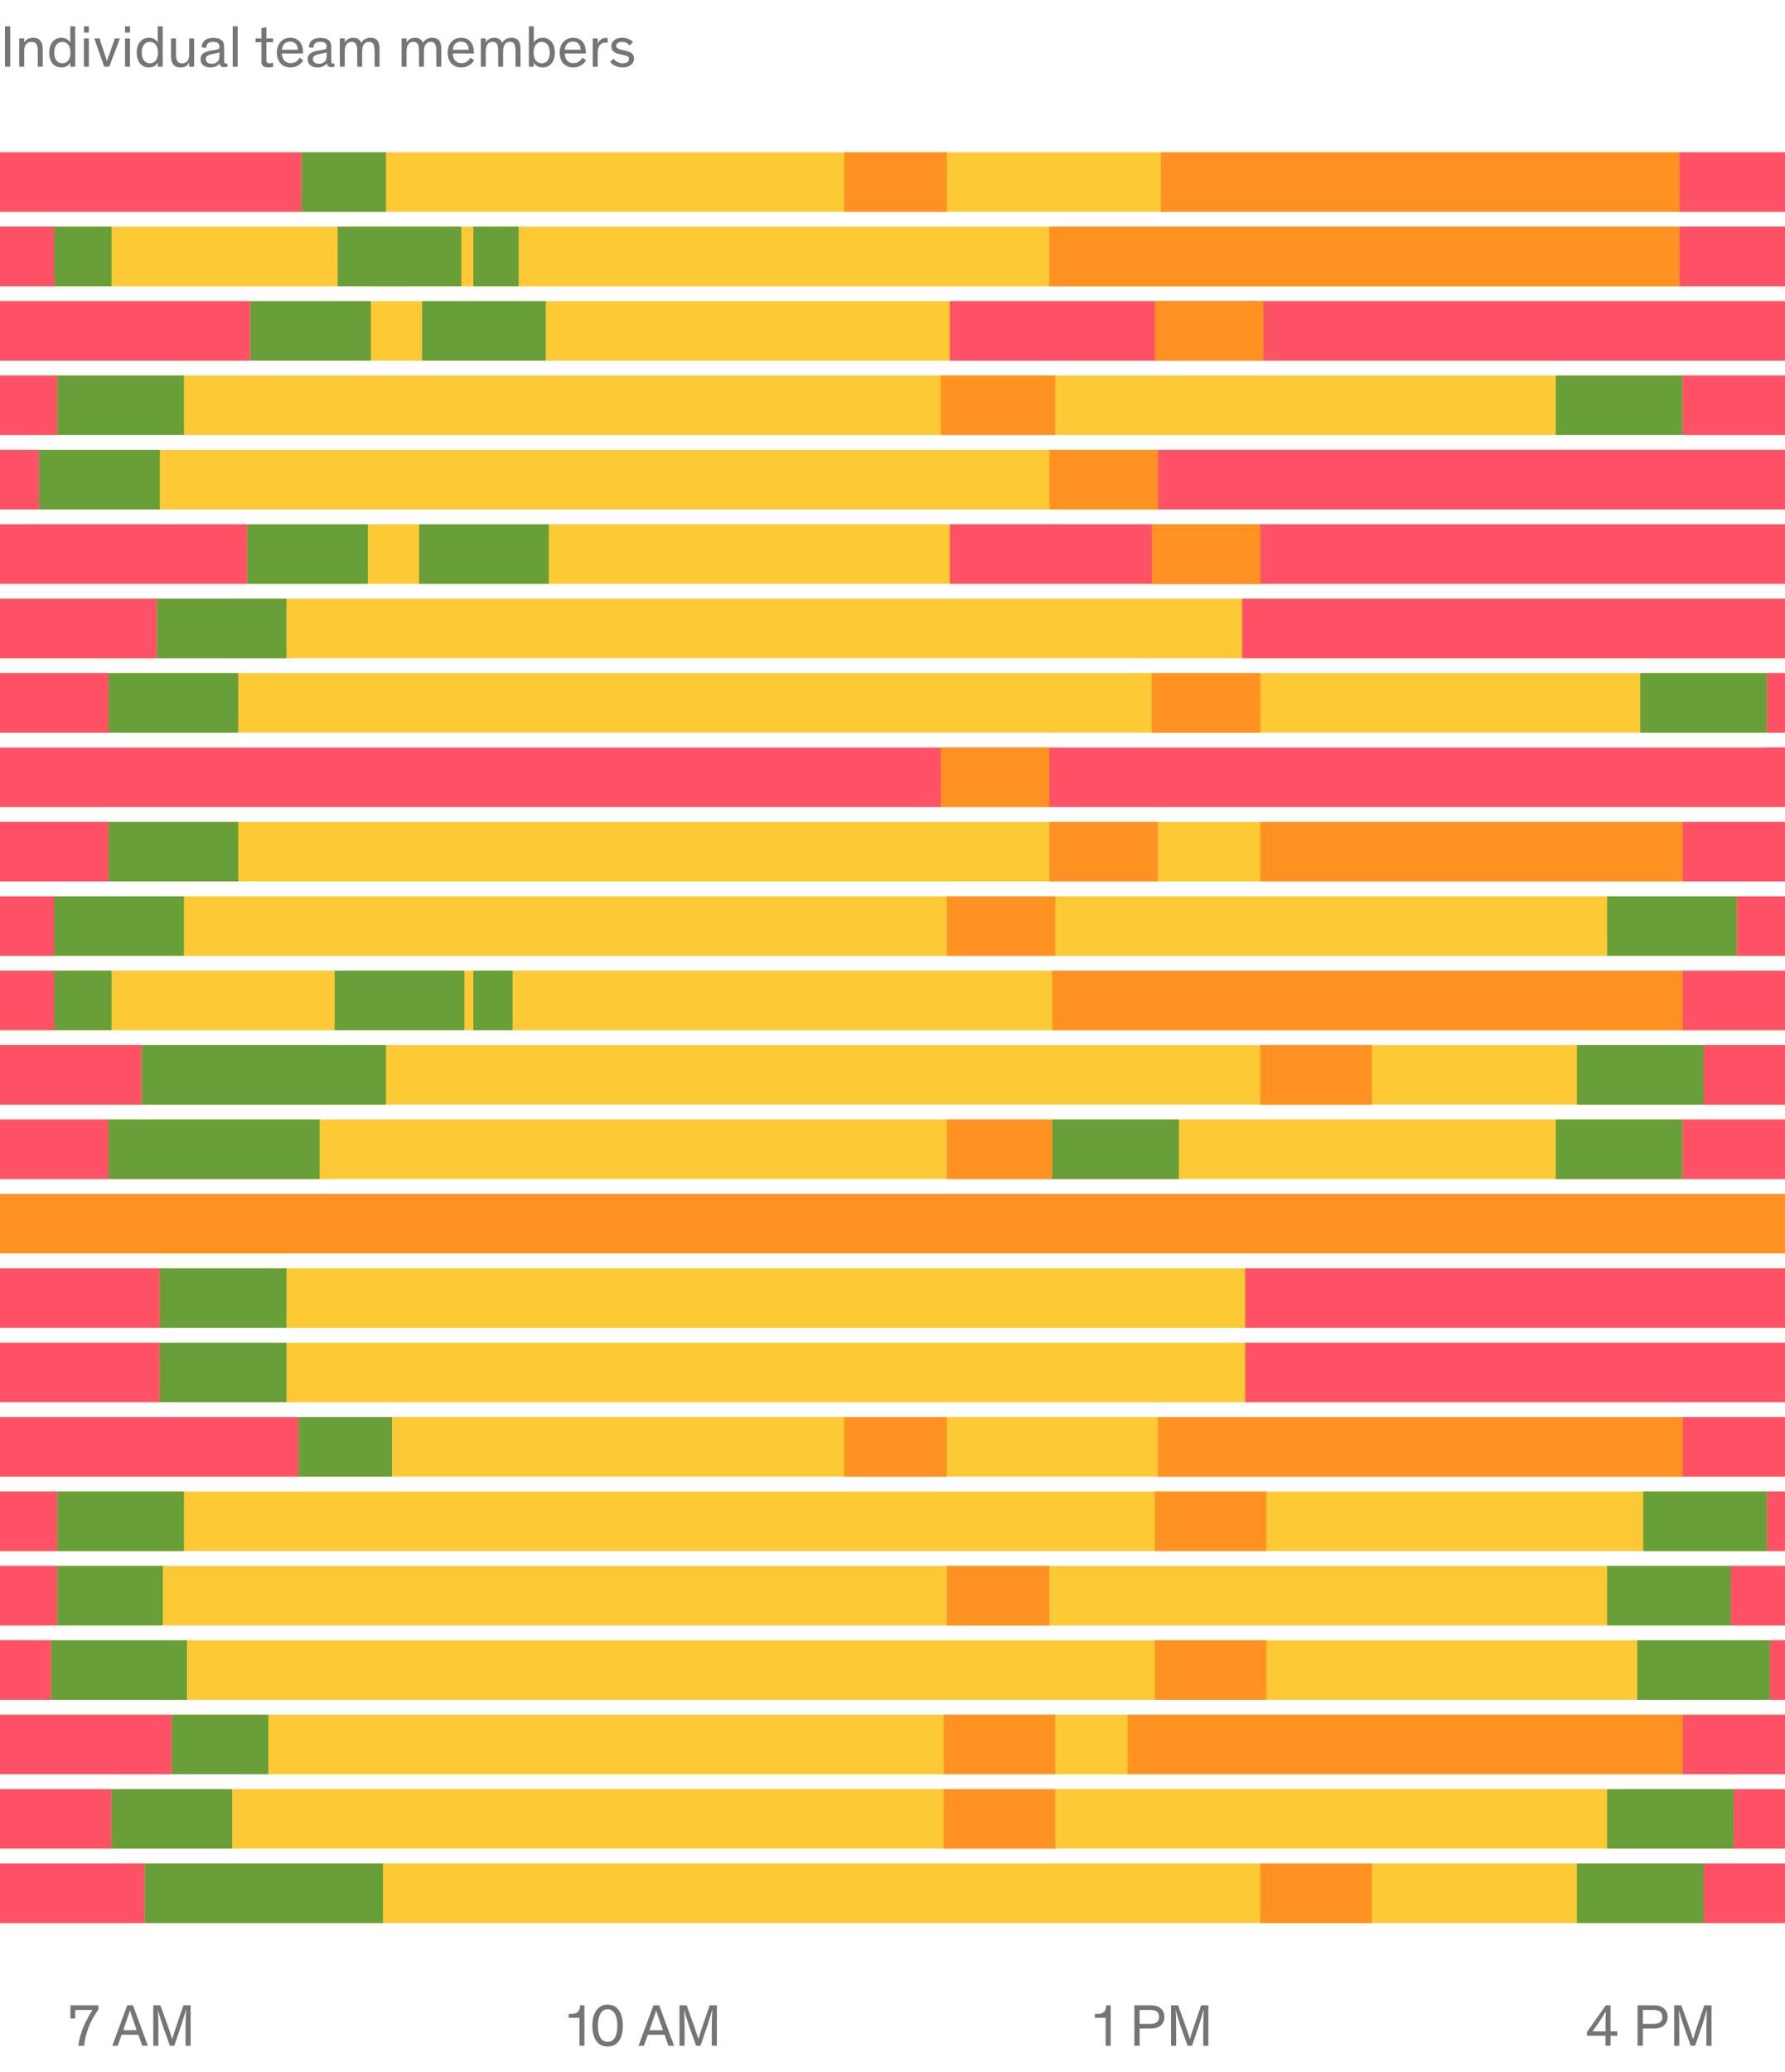 <svg width="480" height="557" viewBox="0 0 480 557" fill="none" xmlns="http://www.w3.org/2000/svg">
<path d="M2.752 7.064H1.344L1.344 17.944H2.752L2.752 7.064ZM11.488 13.224C11.488 11.352 10.768 10.152 8.896 10.152C7.632 10.152 6.832 10.744 6.512 11.464V10.328L5.184 10.328L5.184 17.944H6.512L6.512 13.544C6.512 12.36 7.088 11.256 8.464 11.256C9.6 11.256 10.16 11.848 10.16 13.752L10.16 17.944L11.488 17.944L11.488 13.224ZM16.498 18.136C17.682 18.136 18.466 17.592 18.898 16.824V17.944H20.226L20.226 7.064L18.898 7.064V11.448C18.514 10.744 17.65 10.152 16.53 10.152C14.562 10.152 13.234 11.704 13.234 14.168C13.234 16.616 14.562 18.136 16.498 18.136ZM18.946 14.152C18.946 15.96 18.098 17.016 16.77 17.016C15.426 17.016 14.594 15.944 14.594 14.136C14.594 12.296 15.458 11.256 16.786 11.256C18.098 11.256 18.946 12.312 18.946 14.152ZM23.887 10.328H22.559L22.559 17.944H23.887L23.887 10.328ZM23.887 7.064H22.559V8.76H23.887V7.064ZM30.887 10.328L29.543 14.168C29.271 14.904 29.031 15.608 28.775 16.344H28.743C28.471 15.592 28.295 14.984 28.023 14.2L26.775 10.328H25.351L28.023 17.944H29.383L32.247 10.328H30.887ZM34.949 10.328H33.621V17.944H34.949V10.328ZM34.949 7.064H33.621V8.76H34.949V7.064ZM40.029 18.136C41.213 18.136 41.997 17.592 42.429 16.824V17.944H43.757V7.064H42.429V11.448C42.045 10.744 41.181 10.152 40.061 10.152C38.093 10.152 36.765 11.704 36.765 14.168C36.765 16.616 38.093 18.136 40.029 18.136ZM42.477 14.152C42.477 15.96 41.629 17.016 40.301 17.016C38.957 17.016 38.125 15.944 38.125 14.136C38.125 12.296 38.989 11.256 40.317 11.256C41.629 11.256 42.477 12.312 42.477 14.152ZM45.994 15.064C45.994 16.936 46.682 18.136 48.554 18.136C49.786 18.136 50.554 17.544 50.874 16.824V17.944H52.202V10.328H50.874V14.76C50.874 15.944 50.362 17.032 48.986 17.032C47.85 17.032 47.322 16.408 47.322 14.536V10.328H45.994V15.064ZM56.943 17.144C56.047 17.144 55.343 16.76 55.343 15.864C55.343 15.128 55.903 14.776 56.975 14.552L58.399 14.264C58.895 14.168 58.959 14.072 59.023 14.024V15.096C59.023 15.848 58.815 16.248 58.495 16.568C58.111 16.952 57.583 17.144 56.943 17.144ZM55.487 12.84C55.487 11.896 55.951 11.24 57.295 11.24C58.623 11.24 59.007 11.784 59.007 12.584C59.007 13.16 58.655 13.288 57.935 13.4L56.959 13.56C55.263 13.832 53.935 14.328 53.935 15.896C53.935 17.368 55.071 18.136 56.591 18.136C58.079 18.136 58.783 17.416 59.103 17.032C59.135 17.784 59.615 18.056 60.319 18.056C60.719 18.056 60.959 18.008 61.135 17.96V17.08C61.039 17.096 60.927 17.112 60.831 17.112C60.431 17.112 60.271 16.904 60.271 16.296V13.752C60.271 13.32 60.255 12.872 60.255 12.456C60.223 10.632 58.831 10.184 57.295 10.184C55.423 10.184 54.255 11.096 54.239 12.744L55.487 12.84ZM63.902 7.064L62.574 7.064V17.944H63.902V7.064ZM73.445 16.856C73.237 16.92 72.901 17.016 72.501 17.016C71.829 17.016 71.637 16.792 71.637 16.008V11.336L73.445 11.336V10.328L71.637 10.328V7.272L70.309 7.576V10.328H68.725V11.336H70.309V16.536C70.309 17.688 70.917 18.136 72.101 18.136C72.709 18.136 73.141 18.056 73.445 17.96V16.856ZM81.508 14.376V14.152C81.508 11.8 80.341 10.152 78.069 10.152C75.957 10.152 74.453 11.736 74.453 14.104C74.453 16.696 75.972 18.136 78.132 18.136C79.957 18.136 81.076 17.032 81.54 16.2L80.564 15.496C80.245 16.088 79.556 16.984 78.165 16.984C76.772 16.984 75.876 16.088 75.812 14.376H81.508ZM75.829 13.368C75.909 12.072 76.692 11.176 78.052 11.176C79.38 11.176 80.085 12.184 80.1 13.368H75.829ZM85.755 17.144C84.859 17.144 84.156 16.76 84.156 15.864C84.156 15.128 84.716 14.776 85.787 14.552L87.212 14.264C87.707 14.168 87.772 14.072 87.835 14.024V15.096C87.835 15.848 87.627 16.248 87.308 16.568C86.924 16.952 86.395 17.144 85.755 17.144ZM84.299 12.84C84.299 11.896 84.763 11.24 86.108 11.24C87.436 11.24 87.82 11.784 87.82 12.584C87.82 13.16 87.468 13.288 86.748 13.4L85.772 13.56C84.076 13.832 82.748 14.328 82.748 15.896C82.748 17.368 83.883 18.136 85.403 18.136C86.891 18.136 87.596 17.416 87.915 17.032C87.948 17.784 88.427 18.056 89.132 18.056C89.531 18.056 89.772 18.008 89.948 17.96V17.08C89.852 17.096 89.74 17.112 89.644 17.112C89.243 17.112 89.084 16.904 89.084 16.296V13.752C89.084 13.32 89.067 12.872 89.067 12.456C89.035 10.632 87.644 10.184 86.108 10.184C84.236 10.184 83.067 11.096 83.052 12.744L84.299 12.84ZM97.387 17.944V13.72C97.387 12.232 98.011 11.24 99.211 11.24C100.475 11.24 100.731 12.232 100.731 13.832V17.944H102.059V13.016C102.059 11.176 101.339 10.152 99.627 10.152C98.379 10.152 97.531 10.776 97.131 11.56C96.891 10.728 96.123 10.152 95.019 10.152C93.931 10.152 93.067 10.696 92.715 11.464V10.328H91.387V17.944H92.715V13.72C92.715 12.232 93.339 11.24 94.539 11.24C95.803 11.24 96.059 12.232 96.059 13.832V17.944H97.387ZM113.996 17.944V13.72C113.996 12.232 114.62 11.24 115.82 11.24C117.084 11.24 117.34 12.232 117.34 13.832V17.944H118.668V13.016C118.668 11.176 117.948 10.152 116.236 10.152C114.988 10.152 114.14 10.776 113.74 11.56C113.5 10.728 112.732 10.152 111.628 10.152C110.54 10.152 109.676 10.696 109.324 11.464V10.328H107.996V17.944H109.324V13.72C109.324 12.232 109.948 11.24 111.148 11.24C112.412 11.24 112.668 12.232 112.668 13.832V17.944H113.996ZM127.446 14.376V14.152C127.446 11.8 126.278 10.152 124.006 10.152C121.894 10.152 120.39 11.736 120.39 14.104C120.39 16.696 121.91 18.136 124.07 18.136C125.894 18.136 127.014 17.032 127.478 16.2L126.502 15.496C126.182 16.088 125.494 16.984 124.102 16.984C122.71 16.984 121.814 16.088 121.75 14.376L127.446 14.376ZM121.766 13.368C121.846 12.072 122.63 11.176 123.99 11.176C125.318 11.176 126.022 12.184 126.038 13.368H121.766ZM135.293 17.944V13.72C135.293 12.232 135.917 11.24 137.117 11.24C138.381 11.24 138.637 12.232 138.637 13.832V17.944H139.965V13.016C139.965 11.176 139.245 10.152 137.533 10.152C136.285 10.152 135.437 10.776 135.037 11.56C134.797 10.728 134.029 10.152 132.925 10.152C131.837 10.152 130.973 10.696 130.621 11.464V10.328H129.293V17.944H130.621V13.72C130.621 12.232 131.245 11.24 132.445 11.24C133.709 11.24 133.965 12.232 133.965 13.832V17.944H135.293ZM145.927 18.136C147.879 18.136 149.207 16.584 149.207 14.168C149.207 11.688 147.895 10.152 145.911 10.152C144.791 10.152 143.927 10.744 143.543 11.448V7.064H142.215V17.944H143.543V16.824C143.959 17.576 144.759 18.136 145.927 18.136ZM143.495 14.152C143.495 12.312 144.343 11.256 145.655 11.256C146.983 11.256 147.847 12.296 147.847 14.136C147.847 15.944 147.015 17.016 145.671 17.016C144.343 17.016 143.495 15.96 143.495 14.152ZM157.555 14.376V14.152C157.555 11.8 156.387 10.152 154.115 10.152C152.003 10.152 150.499 11.736 150.499 14.104C150.499 16.696 152.019 18.136 154.179 18.136C156.003 18.136 157.123 17.032 157.587 16.2L156.611 15.496C156.291 16.088 155.603 16.984 154.211 16.984C152.819 16.984 151.923 16.088 151.859 14.376H157.555ZM151.875 13.368C151.955 12.072 152.739 11.176 154.099 11.176C155.427 11.176 156.131 12.184 156.147 13.368H151.875ZM159.402 10.328V17.944H160.73V14.024C160.73 12.424 161.482 11.448 162.906 11.448C163.066 11.448 163.242 11.464 163.418 11.496V10.248C163.274 10.216 163.146 10.2 162.97 10.2C161.738 10.2 160.954 11.016 160.73 11.768V10.328L159.402 10.328ZM170.217 11.32C169.689 10.728 168.713 10.152 167.257 10.152C165.801 10.152 164.393 10.92 164.393 12.424C164.393 13.736 165.289 14.264 166.633 14.568L167.737 14.824C168.569 15.016 169.145 15.144 169.145 15.848C169.145 16.552 168.553 17.016 167.449 17.016C166.297 17.016 165.513 16.472 165.049 15.784L164.073 16.568C164.553 17.304 165.705 18.136 167.401 18.136C169.049 18.136 170.489 17.288 170.489 15.72C170.489 14.344 169.465 13.96 168.249 13.656L167.289 13.416C166.249 13.192 165.721 12.984 165.721 12.296C165.721 11.624 166.409 11.256 167.241 11.256C168.201 11.256 168.873 11.672 169.321 12.2L170.217 11.32Z" fill="#757575"/>
<rect width="480" height="16" transform="translate(0 40.944)" fill="#FDC935"/>
<rect y="40.944" width="81.081" height="16" fill="#FF5267"/>
<rect x="451.622" y="40.944" width="28.378" height="16" fill="#FF5267"/>
<rect x="81.081" y="40.944" width="22.703" height="16" fill="#689F38"/>
<rect x="227.027" y="40.944" width="27.568" height="16" fill="#FF9222"/>
<rect x="312.162" y="40.944" width="139.459" height="16" fill="#FF9222"/>
<rect width="480" height="16" transform="translate(0 60.944)" fill="#FDC935"/>
<rect y="60.944" width="14.595" height="16" fill="#FF5267"/>
<rect x="451.622" y="60.944" width="28.378" height="16" fill="#FF5267"/>
<rect x="14.595" y="60.944" width="15.405" height="16" fill="#689F38"/>
<rect x="282.162" y="60.944" width="169.459" height="16" fill="#FF9222"/>
<rect x="90.811" y="60.944" width="33.243" height="16" fill="#689F38"/>
<rect x="127.297" y="60.944" width="12.162" height="16" fill="#689F38"/>
<rect width="480" height="16" transform="translate(0 80.944)" fill="#FDC935"/>
<rect y="80.944" width="67.297" height="16" fill="#FF5267"/>
<rect x="255.405" y="80.944" width="224.595" height="16" fill="#FF5267"/>
<rect x="310.541" y="80.944" width="29.189" height="16" fill="#FF9222"/>
<rect x="67.297" y="80.944" width="32.432" height="16" fill="#689F38"/>
<rect x="113.514" y="80.944" width="33.243" height="16" fill="#689F38"/>
<rect width="480" height="16" transform="translate(0 100.944)" fill="#FDC935"/>
<rect y="100.944" width="15.405" height="16" fill="#FF5267"/>
<rect x="452.433" y="100.944" width="27.568" height="16" fill="#FF5267"/>
<rect x="418.378" y="100.944" width="34.054" height="16" fill="#689F38"/>
<rect x="252.973" y="100.944" width="30.811" height="16" fill="#FF9222"/>
<rect x="15.405" y="100.944" width="34.054" height="16" fill="#689F38"/>
<rect width="480" height="16" transform="translate(0 120.944)" fill="#FDC935"/>
<rect y="120.944" width="10.54" height="16" fill="#FF5267"/>
<rect x="311.352" y="120.944" width="168.649" height="16" fill="#FF5267"/>
<rect x="282.162" y="120.944" width="29.189" height="16" fill="#FF9222"/>
<rect x="10.541" y="120.944" width="32.432" height="16" fill="#689F38"/>
<rect width="480" height="16" transform="translate(0 140.944)" fill="#FDC935"/>
<rect y="140.944" width="66.487" height="16" fill="#FF5267"/>
<rect x="255.405" y="140.944" width="224.595" height="16" fill="#FF5267"/>
<rect x="309.729" y="140.944" width="29.189" height="16" fill="#FF9222"/>
<rect x="66.486" y="140.944" width="32.432" height="16" fill="#689F38"/>
<rect x="112.703" y="140.944" width="34.865" height="16" fill="#689F38"/>
<rect width="480" height="16" transform="translate(0 160.944)" fill="#FDC935"/>
<rect y="160.944" width="42.162" height="16" fill="#FF5267"/>
<rect x="334.054" y="160.944" width="145.946" height="16" fill="#FF5267"/>
<rect x="42.162" y="160.944" width="34.865" height="16" fill="#689F38"/>
<rect width="480" height="16" transform="translate(0 180.944)" fill="#FDC935"/>
<rect y="180.944" width="29.189" height="16" fill="#FF5267"/>
<rect x="475.135" y="180.944" width="4.865" height="16" fill="#FF5267"/>
<rect x="441.081" y="180.944" width="34.054" height="16" fill="#689F38"/>
<rect x="29.189" y="180.944" width="34.865" height="16" fill="#689F38"/>
<rect x="309.729" y="180.944" width="29.189" height="16" fill="#FF9222"/>
<rect width="480" height="16" transform="translate(0 200.944)" fill="#FF5267"/>
<rect x="475.135" y="200.944" width="4.865" height="16" fill="#FF5267"/>
<rect x="252.973" y="200.944" width="29.189" height="16" fill="#FF9222"/>
<rect width="480" height="16" transform="translate(0 220.944)" fill="#FDC935"/>
<rect x="452.433" y="220.944" width="27.568" height="16" fill="#FF5267"/>
<rect x="282.162" y="220.944" width="29.189" height="16" fill="#FF9222"/>
<rect x="338.919" y="220.944" width="113.514" height="16" fill="#FF9222"/>
<rect y="220.944" width="29.189" height="16" fill="#FF5267"/>
<rect x="29.189" y="220.944" width="34.865" height="16" fill="#689F38"/>
<rect width="480" height="16" transform="translate(0 240.944)" fill="#FDC935"/>
<rect x="467.027" y="240.944" width="12.973" height="16" fill="#FF5267"/>
<rect x="254.595" y="240.944" width="29.189" height="16" fill="#FF9222"/>
<rect x="432.162" y="240.944" width="34.865" height="16" fill="#689F38"/>
<rect y="240.944" width="14.595" height="16" fill="#FF5267"/>
<rect x="14.595" y="240.944" width="34.865" height="16" fill="#689F38"/>
<rect width="480" height="16" transform="translate(0 260.944)" fill="#FDC935"/>
<rect x="452.433" y="260.944" width="27.568" height="16" fill="#FF5267"/>
<rect x="282.973" y="260.944" width="169.459" height="16" fill="#FF9222"/>
<rect y="260.944" width="14.595" height="16" fill="#FF5267"/>
<rect x="14.595" y="260.944" width="15.405" height="16" fill="#689F38"/>
<rect x="90" y="260.944" width="34.865" height="16" fill="#689F38"/>
<rect x="127.297" y="260.944" width="10.54" height="16" fill="#689F38"/>
<rect width="480" height="16" transform="translate(0 280.944)" fill="#FDC935"/>
<rect x="458.108" y="280.944" width="21.892" height="16" fill="#FF5267"/>
<rect x="338.919" y="280.944" width="30" height="16" fill="#FF9222"/>
<rect x="424.054" y="280.944" width="34.054" height="16" fill="#689F38"/>
<rect y="280.944" width="38.108" height="16" fill="#FF5267"/>
<rect x="38.108" y="280.944" width="65.676" height="16" fill="#689F38"/>
<rect width="480" height="16" transform="translate(0 300.944)" fill="#FDC935"/>
<rect x="452.433" y="300.944" width="27.568" height="16" fill="#FF5267"/>
<rect x="254.595" y="300.944" width="28.378" height="16" fill="#FF9222"/>
<rect x="282.973" y="300.944" width="34.054" height="16" fill="#689F38"/>
<rect x="418.378" y="300.944" width="34.054" height="16" fill="#689F38"/>
<rect y="300.944" width="29.189" height="16" fill="#FF5267"/>
<rect x="29.189" y="300.944" width="56.757" height="16" fill="#689F38"/>
<rect width="480" height="16" transform="translate(0 320.944)" fill="#FF9222"/>
<rect width="480" height="16" transform="translate(0 340.944)" fill="#FDC935"/>
<rect x="334.865" y="340.944" width="145.135" height="16" fill="#FF5267"/>
<rect y="340.944" width="42.973" height="16" fill="#FF5267"/>
<rect x="42.973" y="340.944" width="34.054" height="16" fill="#689F38"/>
<rect width="480" height="16" transform="translate(0 360.944)" fill="#FDC935"/>
<rect x="334.865" y="360.944" width="145.135" height="16" fill="#FF5267"/>
<rect y="360.944" width="42.973" height="16" fill="#FF5267"/>
<rect x="42.973" y="360.944" width="34.054" height="16" fill="#689F38"/>
<rect width="480" height="16" transform="translate(0 380.944)" fill="#FDC935"/>
<rect x="452.433" y="380.944" width="27.568" height="16" fill="#FF5267"/>
<rect y="380.944" width="80.27" height="16" fill="#FF5267"/>
<rect x="80.27" y="380.944" width="25.135" height="16" fill="#689F38"/>
<rect x="227.027" y="380.944" width="27.568" height="16" fill="#FF9222"/>
<rect x="311.352" y="380.944" width="141.081" height="16" fill="#FF9222"/>
<rect width="480" height="16" transform="translate(0 400.944)" fill="#FDC935"/>
<rect x="475.135" y="400.944" width="4.865" height="16" fill="#FF5267"/>
<rect y="400.944" width="15.405" height="16" fill="#FF5267"/>
<rect x="15.405" y="400.944" width="34.054" height="16" fill="#689F38"/>
<rect x="441.892" y="400.944" width="33.243" height="16" fill="#689F38"/>
<rect x="310.541" y="400.944" width="30" height="16" fill="#FF9222"/>
<rect width="480" height="16" transform="translate(0 420.944)" fill="#FDC935"/>
<rect x="465.405" y="420.944" width="14.595" height="16" fill="#FF5267"/>
<rect y="420.944" width="15.405" height="16" fill="#FF5267"/>
<rect x="15.405" y="420.944" width="28.378" height="16" fill="#689F38"/>
<rect x="432.162" y="420.944" width="33.243" height="16" fill="#689F38"/>
<rect x="254.595" y="420.944" width="27.568" height="16" fill="#FF9222"/>
<rect width="480" height="16" transform="translate(0 440.944)" fill="#FDC935"/>
<rect x="475.946" y="440.944" width="4.054" height="16" fill="#FF5267"/>
<rect y="440.944" width="13.784" height="16" fill="#FF5267"/>
<rect x="13.784" y="440.944" width="36.486" height="16" fill="#689F38"/>
<rect x="440.271" y="440.944" width="35.676" height="16" fill="#689F38"/>
<rect x="310.541" y="440.944" width="30" height="16" fill="#FF9222"/>
<rect width="480" height="16" transform="translate(0 460.944)" fill="#FDC935"/>
<rect x="452.433" y="460.944" width="27.568" height="16" fill="#FF5267"/>
<rect y="460.944" width="46.216" height="16" fill="#FF5267"/>
<rect x="46.216" y="460.944" width="25.946" height="16" fill="#689F38"/>
<rect x="303.243" y="460.944" width="149.189" height="16" fill="#FF9222"/>
<rect x="253.784" y="460.944" width="30" height="16" fill="#FF9222"/>
<rect width="480" height="16" transform="translate(0 480.944)" fill="#FDC935"/>
<rect x="466.216" y="480.944" width="13.784" height="16" fill="#FF5267"/>
<rect y="480.944" width="30" height="16" fill="#FF5267"/>
<rect x="30" y="480.944" width="32.432" height="16" fill="#689F38"/>
<rect x="432.162" y="480.944" width="34.054" height="16" fill="#689F38"/>
<rect x="253.784" y="480.944" width="30" height="16" fill="#FF9222"/>
<rect width="480" height="16" transform="translate(0 500.944)" fill="#FDC935"/>
<rect x="458.108" y="500.944" width="21.892" height="16" fill="#FF5267"/>
<rect y="500.944" width="38.919" height="16" fill="#FF5267"/>
<rect x="38.919" y="500.944" width="64.054" height="16" fill="#689F38"/>
<rect x="424.054" y="500.944" width="34.054" height="16" fill="#689F38"/>
<rect x="338.919" y="500.944" width="30" height="16" fill="#FF9222"/>
<path d="M22.599 549.944C23.063 546.152 24.343 543.16 26.455 540.216V539.064H18.935V542.6H20.231V540.312H24.871C22.935 543.304 21.479 546.568 21.047 549.944H22.599ZM32.702 546.984H37.198L38.254 549.944H39.758L35.758 539.064H34.222L30.19 549.944H31.646L32.702 546.984ZM36.75 545.752H33.118L34.302 542.392C34.59 541.608 34.83 540.84 34.942 540.456H34.958C35.07 540.856 35.31 541.608 35.566 542.328L36.75 545.752ZM46.867 549.944L48.723 544.488C49.011 543.656 49.747 541.208 50.003 540.28H50.035C50.003 540.952 49.891 543.624 49.891 544.808V549.944H51.267V539.064H49.331L47.331 544.904C46.979 545.944 46.451 547.64 46.323 548.104H46.291C46.179 547.768 45.619 545.928 45.155 544.664L43.139 539.064H41.219V549.944H42.595V544.84C42.595 543.672 42.531 540.872 42.483 540.424H42.515C42.691 541.192 43.523 543.896 43.907 544.968L45.683 549.944H46.867Z" fill="#757575"/>
<path d="M157.16 539.064H155.992C155.96 539.944 155.736 540.616 155.176 541C154.808 541.24 154.424 541.384 153.368 541.384H152.904V542.424H155.816V549.944H157.16V539.064ZM167.497 544.536C167.497 541.48 166.281 538.872 163.401 538.872C160.457 538.872 159.289 541.608 159.289 544.536C159.289 547.528 160.377 550.136 163.401 550.136C166.489 550.136 167.497 547.384 167.497 544.536ZM166.009 544.536C166.009 546.712 165.449 548.888 163.401 548.888C161.369 548.888 160.777 546.712 160.777 544.536C160.777 542.216 161.529 540.12 163.401 540.12C165.273 540.12 166.009 542.216 166.009 544.536ZM174.207 546.984H178.703L179.759 549.944H181.263L177.263 539.064H175.727L171.695 549.944H173.151L174.207 546.984ZM178.255 545.752H174.623L175.807 542.392C176.095 541.608 176.335 540.84 176.447 540.456H176.463C176.575 540.856 176.815 541.608 177.071 542.328L178.255 545.752ZM188.372 549.944L190.228 544.488C190.516 543.656 191.252 541.208 191.508 540.28H191.54C191.508 540.952 191.396 543.624 191.396 544.808V549.944H192.772V539.064H190.836L188.836 544.904C188.484 545.944 187.956 547.64 187.828 548.104H187.796C187.684 547.768 187.124 545.928 186.66 544.664L184.644 539.064H182.724V549.944H184.1V544.84C184.1 543.672 184.036 540.872 183.988 540.424H184.02C184.196 541.192 185.028 543.896 185.412 544.968L187.188 549.944H188.372Z" fill="#757575"/>
<path d="M298.666 539.064H297.498C297.466 539.944 297.242 540.616 296.682 541C296.314 541.24 295.93 541.384 294.874 541.384H294.41V542.424H297.322V549.944H298.666V539.064ZM306.466 545.304H308.914C310.13 545.304 310.93 545.24 311.714 544.776C312.578 544.264 313.122 543.368 313.122 542.184C313.122 540.808 312.418 539.864 311.298 539.384C310.786 539.176 310.178 539.064 309.09 539.064H305.042V549.944H306.466V545.304ZM306.466 540.312H309.074C309.858 540.312 310.226 540.376 310.61 540.504C311.378 540.792 311.682 541.352 311.682 542.184C311.682 543.016 311.378 543.576 310.61 543.864C310.226 543.992 309.858 544.056 309.074 544.056H306.466V540.312ZM320.534 549.944L322.39 544.488C322.678 543.656 323.414 541.208 323.67 540.28H323.702C323.67 540.952 323.558 543.624 323.558 544.808V549.944H324.934V539.064H322.998L320.998 544.904C320.646 545.944 320.118 547.64 319.99 548.104H319.958C319.846 547.768 319.286 545.928 318.822 544.664L316.806 539.064H314.886V549.944H316.262V544.84C316.262 543.672 316.198 540.872 316.15 540.424H316.182C316.358 541.192 317.19 543.896 317.574 544.968L319.35 549.944H320.534Z" fill="#757575"/>
<path d="M433.086 547.256H434.91V546.056H433.086V539.064H431.806L426.75 546.232V547.256H431.726V549.944H433.086V547.256ZM428.254 546.056L429.982 543.624C430.366 543.096 431.502 541.24 431.806 540.744H431.822C431.806 541.192 431.726 543.08 431.726 543.928V546.056H428.254ZM441.776 545.304H444.224C445.44 545.304 446.24 545.24 447.024 544.776C447.888 544.264 448.432 543.368 448.432 542.184C448.432 540.808 447.728 539.864 446.608 539.384C446.096 539.176 445.488 539.064 444.4 539.064H440.352V549.944H441.776V545.304ZM441.776 540.312H444.384C445.168 540.312 445.536 540.376 445.92 540.504C446.688 540.792 446.992 541.352 446.992 542.184C446.992 543.016 446.688 543.576 445.92 543.864C445.536 543.992 445.168 544.056 444.384 544.056H441.776V540.312ZM455.844 549.944L457.7 544.488C457.988 543.656 458.724 541.208 458.98 540.28H459.012C458.98 540.952 458.868 543.624 458.868 544.808V549.944H460.244V539.064H458.308L456.308 544.904C455.956 545.944 455.428 547.64 455.3 548.104H455.268C455.156 547.768 454.596 545.928 454.132 544.664L452.116 539.064H450.196V549.944H451.572V544.84C451.572 543.672 451.508 540.872 451.46 540.424H451.492C451.668 541.192 452.5 543.896 452.884 544.968L454.66 549.944H455.844Z" fill="#757575"/>
</svg>
